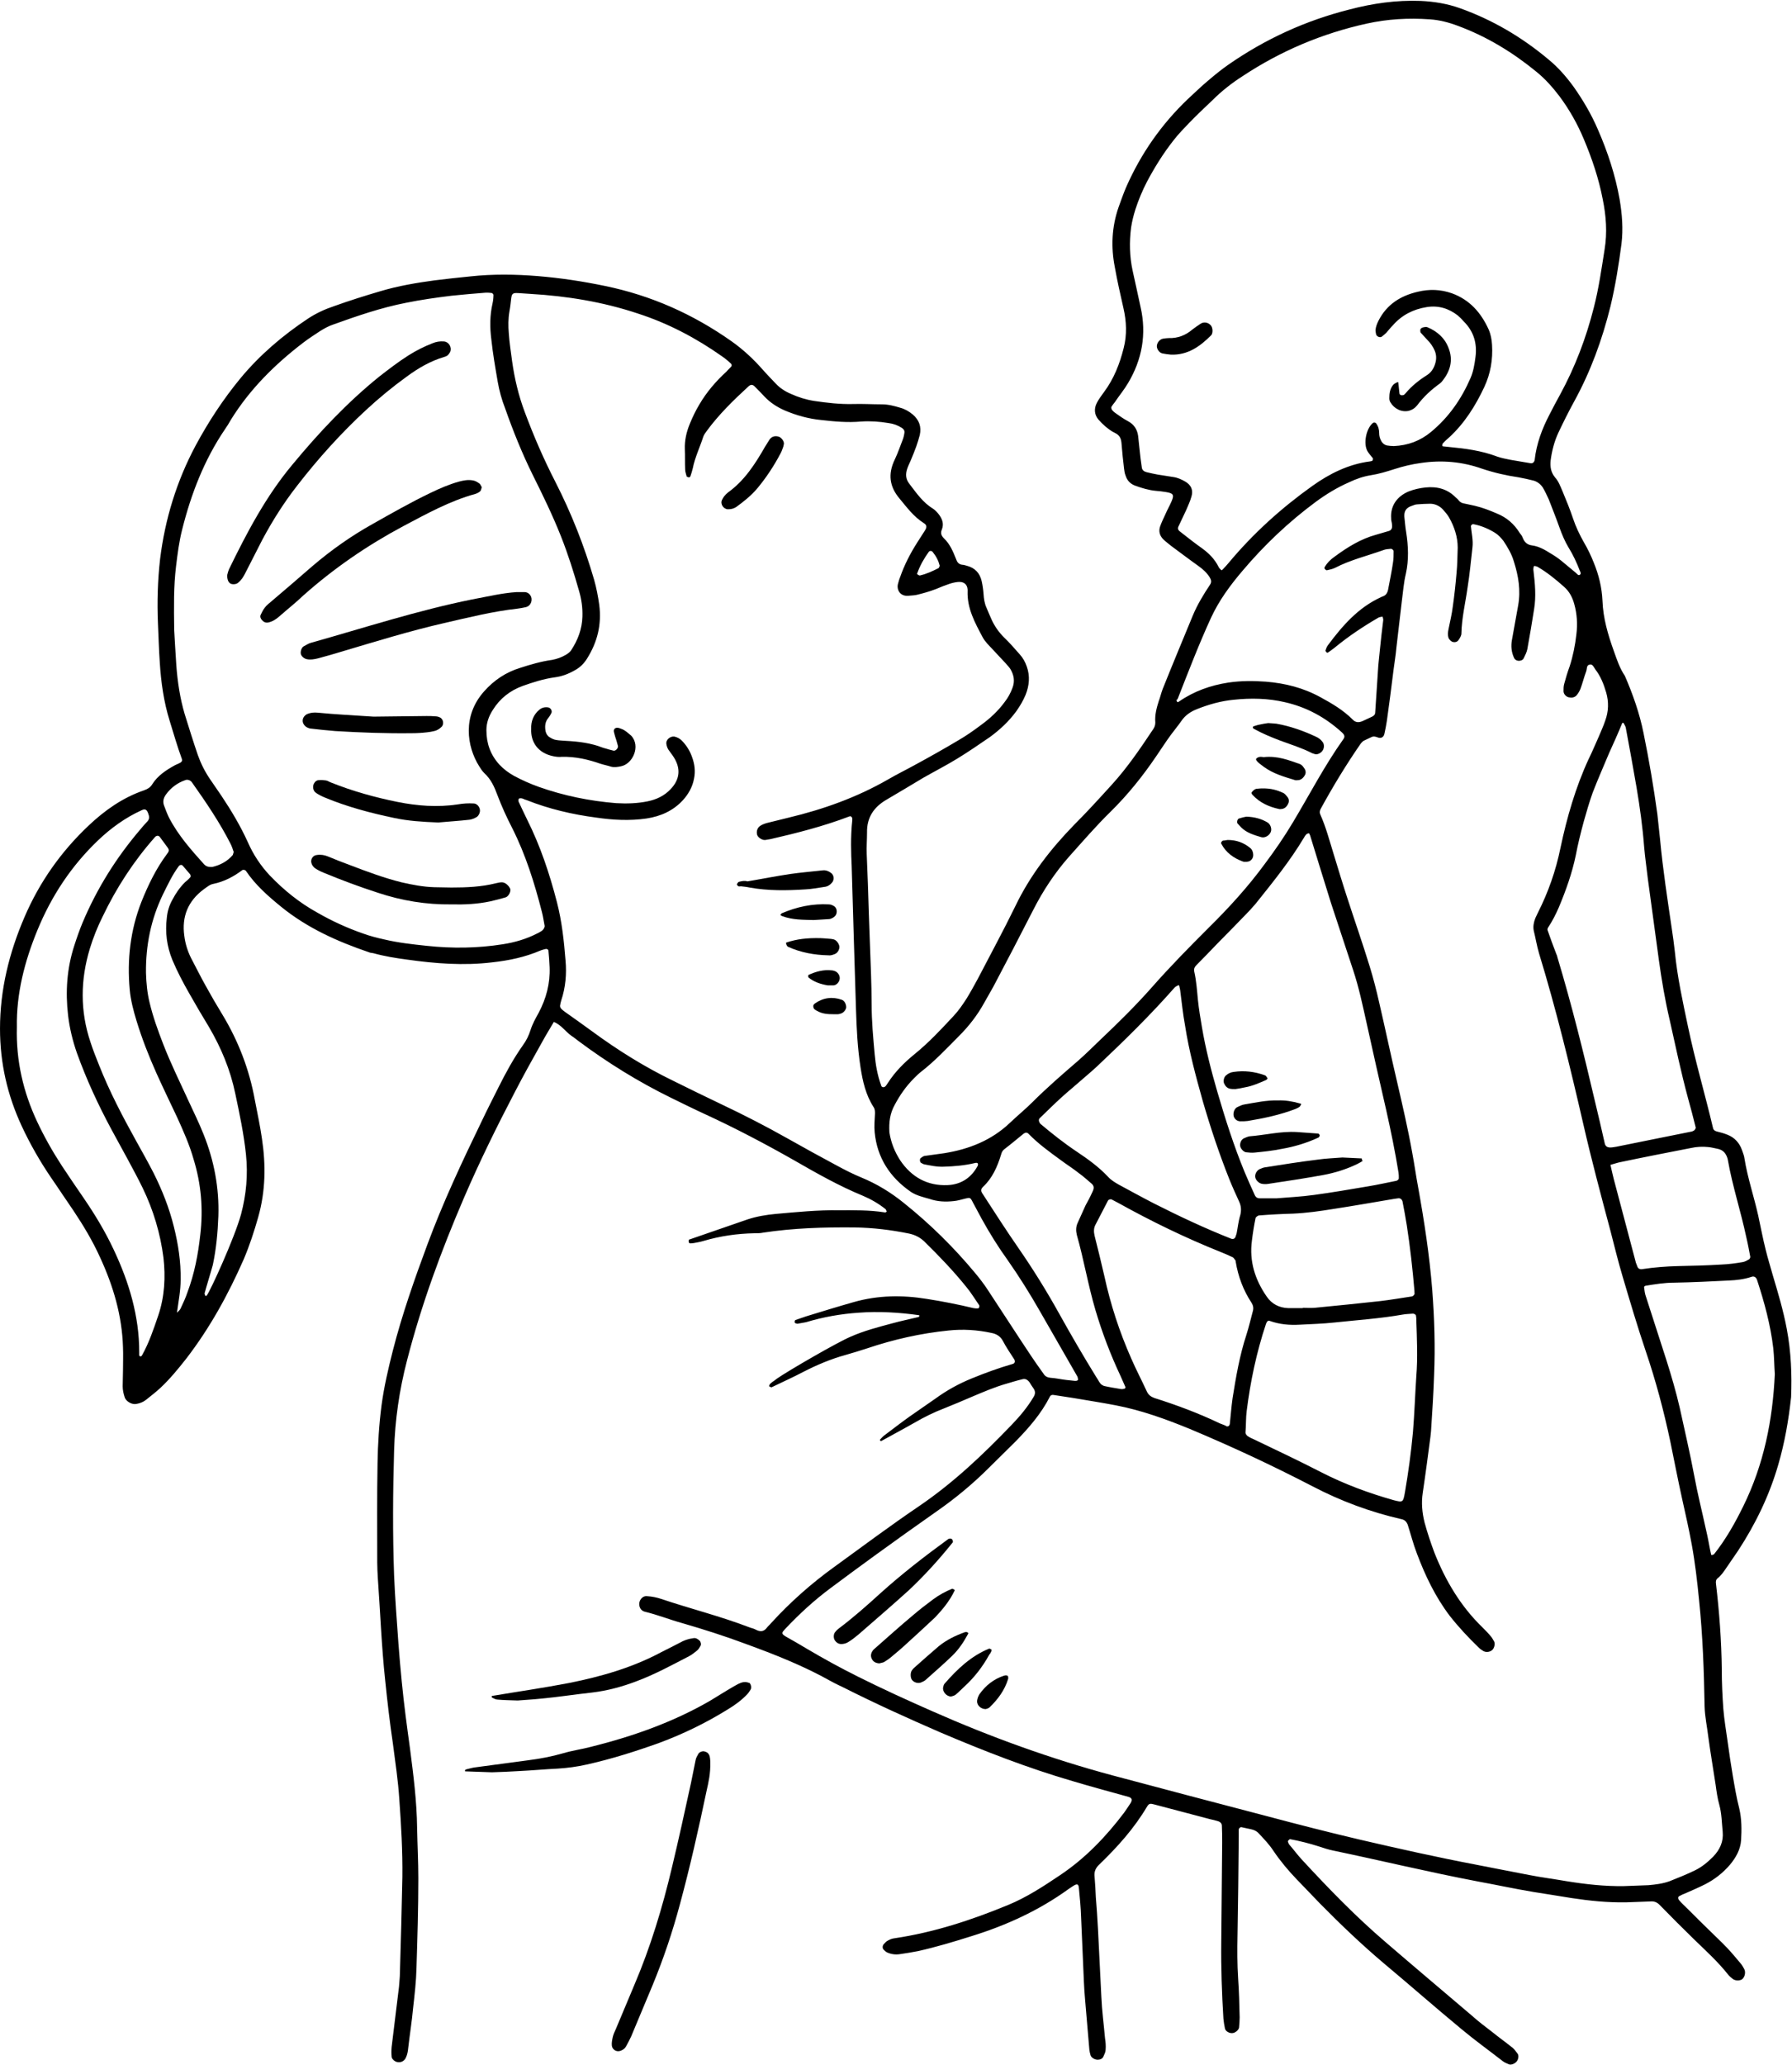 <?xml version="1.0" encoding="UTF-8"?>
<!DOCTYPE svg PUBLIC '-//W3C//DTD SVG 1.0//EN'
          'http://www.w3.org/TR/2001/REC-SVG-20010904/DTD/svg10.dtd'>
<svg height="673.2" preserveAspectRatio="xMidYMid meet" version="1.0" viewBox="0.1 -0.4 584.3 673.2" width="584.3" xmlns="http://www.w3.org/2000/svg" xmlns:xlink="http://www.w3.org/1999/xlink" zoomAndPan="magnify"
><g id="change1_1"
  ><path d="M229.8,570.5c-0.6-0.2-1.7,0.2-2,0.8c-0.4,0.7-0.8,1.4-0.9,2.1c-0.5,2.4-1,4.9-1.5,7.4c-2,9.2-4,18.3-6.2,27.5 c-3.1,13.1-7,26-12.3,38.4c-2,4.8-4,9.5-6,14.3c-0.4,0.9-0.8,1.7-1,2.6c-0.2,0.9-0.4,1.9-0.3,2.8c0.1,1.1,1.3,2.2,2.8,1.7 c0.8-0.3,1.4-0.7,1.8-1.4c0.6-1.1,1.2-2.2,1.7-3.3c2.3-5.5,4.6-11,6.9-16.5c3.6-8.7,6.6-17.6,9-26.6c3.3-12.2,6.1-24.6,8.7-37 c0.6-2.7,1.3-5.5,1.2-9.4c0,0.1,0-0.9-0.2-1.8C231.2,571.1,230.6,570.7,229.8,570.5z"
    /><path d="M242.6,547.9c-1.3,0.2-2.3,0.9-3.4,1.5c-2.6,1.5-5.1,3.1-7.6,4.6c-12.1,7-25.2,11.6-38.8,15c-3,0.8-6.1,1.2-9.1,2.1 c-3.8,1.1-7.6,1.8-11.5,2.3c-5.7,0.8-11.5,1.5-17.2,2.3c-0.9,0.1-1.8,0.4-2.7,0.6c-0.4,0.1-0.6,0.2-0.6,0.6c0,0.1,0.2,0.1,0.3,0.1 c2.8,0.1,5.6,0.2,8.5,0.3c2.9-0.1,5.9-0.2,8.9-0.4c4.2-0.2,8.4-0.6,12.6-0.8c3.1-0.2,6.2-0.6,9.3-1.3c8.1-1.8,16-4.3,23.8-7.1 c7.8-2.9,15.2-6.5,22.3-10.9c2.3-1.4,4.4-2.9,6.3-4.9c0.4-0.4,0.8-1,1.1-1.5c0.4-0.6,0.2-1.7-0.3-2.2 C243.9,548,243.3,547.8,242.6,547.9z"
    /><path d="M162.3,553.6c2,0.2,4.1,0.2,6.6,0.3c2.2-0.2,4.8-0.3,7.5-0.6c5.6-0.5,11.2-1.4,16.8-2c5-0.6,9.8-1.9,14.5-3.7 c5.9-2.2,11.4-5.2,17-8.1c1-0.5,1.8-1.2,2.7-1.9c0.5-0.4,0.8-1,1.1-1.5c0.3-0.4,0.1-1.4-0.3-1.7c-0.6-0.6-1.3-1-2.1-0.8 c-1.6,0.2-3,0.7-4.4,1.5c-1.9,1-3.9,2-5.9,3c-9.5,5.1-19.7,8-30.2,10.1c-8.3,1.6-16.7,2.8-25,4.2c-0.1,0-0.2,0.2-0.2,0.2 c0,0.1,0.1,0.3,0.2,0.4C161.1,553.2,161.7,553.6,162.3,553.6z"
    /><path d="M582.7,432.8c-1.1-5.9-2.8-11.6-4.5-17.3c-0.8-2.9-1.7-5.7-2.4-8.6c-0.9-3.6-1.6-7.3-2.4-11c-1.4-6.3-3.5-12.4-4.5-18.7 c-0.1-0.9-0.5-1.8-0.8-2.7c-0.8-2.3-2.4-4.1-4.7-5c-1.2-0.5-2.4-0.8-3.6-1.1c-0.7-0.2-1.1-0.6-1.2-1.3c-2.6-11-5.8-21.8-8.1-32.8 c-1.7-8.1-3.5-16.2-4.3-24.5c-0.3-2.5-0.6-5-1-7.5c-1.4-9.6-2.9-19.2-3.8-28.9c-0.3-2.8-0.6-5.6-0.9-8.4 c-1.2-8.8-2.7-17.6-4.5-26.4c-1.3-6.5-3.5-12.7-6.1-18.7c-1.7-2.5-2.6-5.3-3.6-8.1c-1.9-5.3-3.5-10.7-3.7-16.4 c-0.2-4.3-1.2-8.4-2.8-12.3c-0.9-2.3-2-4.6-3.3-6.8c-1.4-2.5-2.6-5-3.5-7.7c-1-3-2.2-5.9-3.4-8.8c-0.7-1.6-1.3-3.3-2.4-4.5 c-1.4-1.7-1.7-3.4-1.5-5.6c0.4-3.1,1.2-6.2,2.5-9c1.6-3.4,3.3-6.8,5.1-10.1c5.4-9.8,9.2-20.2,11.9-31.1c1.6-6.7,2.7-13.5,3.6-20.4 c0.6-4.9,0.2-9.7-0.6-14.5c-1.4-7.9-3.9-15.5-7.1-22.8c-2.1-4.9-4.8-9.5-7.9-13.9c-2.4-3.3-5.1-6.4-8.3-9 c-8.6-7.2-18.1-12.8-28.7-16.6c-4.2-1.5-8.5-2.2-12.9-2.4c-7.9-0.3-15.6,0.8-23.2,2.8c-14.3,3.6-27.4,9.6-39.5,18 c-2.3,1.6-4.5,3.4-6.6,5.2c-2.3,1.9-4.4,4-6.6,6c-8.6,8.2-15.3,17.8-20.1,28.7c-0.9,2.1-1.7,4.4-2.5,6.6 c-2.2,6.4-2.5,12.9-1.2,19.5c0.8,4.5,1.8,8.9,2.8,13.3c1,4.3,1.2,8.7,0.1,13c-1.3,5.2-3.2,10.1-6.5,14.5c-0.8,1.1-1.7,2.3-2.3,3.5 c-0.9,1.8-0.8,3.7,0.5,5.3c0.7,0.8,1.5,1.6,2.3,2.3c1,0.8,2,1.6,3.1,2.1c1.7,0.8,2.1,2,2.2,3.7c0.2,2.7,0.5,5.3,0.8,7.9 c0.1,0.8,0.2,1.6,0.5,2.3c0.5,1.6,1.5,2.7,3.1,3.3c2.2,0.8,4.5,1.5,6.8,1.7c1.1,0.1,2.2,0.2,3.3,0.4c2.4,0.4,2.7,0.9,1.8,3 c-0.6,1.4-1.4,2.8-2,4.2c-0.6,1.3-1.2,2.5-1.7,3.9c-0.6,1.6-0.2,3.1,1,4.3c0.8,0.8,1.7,1.4,2.5,2.1c3,2.2,6,4.5,9.1,6.7 c1.4,1,2.7,2.2,3.6,3.7c0.4,0.7,0.6,1.4,0.1,2.2c-2.2,3.3-4.2,6.6-5.7,10.2c-3.3,8-6.6,15.9-9.8,23.9c-0.5,1.3-0.8,2.7-1.3,4 c-0.7,2.2-1.3,4.5-1.1,6.9c0,0.8-0.2,1.5-0.7,2.2c-4.2,6.3-8.4,12.5-13.5,18.1c-4,4.4-8,8.8-12.2,13c-7.7,7.9-14.4,16.5-19.2,26.5 c-3.9,8-8.2,15.9-12.3,23.8c-1.2,2.2-2.4,4.4-3.7,6.5c-1.3,2-2.6,3.9-4.2,5.6c-4.1,4.4-8.1,8.7-12.8,12.5c-3.3,2.7-6.3,5.7-8.6,9.3 c-0.3,0.4-0.5,0.8-0.8,1.1c-0.2,0.2-0.5,0.3-0.8,0.3c-0.3-0.1-0.6-0.3-0.6-0.6c-1.2-3.3-1.8-6.7-2.1-10.1c-0.5-5.5-1-10.9-1-16.4 c0-3.3-0.1-6.6-0.2-9.9c-0.2-6.4-0.5-12.8-0.7-19.3c-0.2-6.6-0.4-13.2-0.7-19.7c-0.1-2.3,0.1-4.7,0.1-7c-0.1-4.9,2.2-8.3,6.3-10.7 c4.1-2.4,8.1-4.8,12.1-7.2c3.7-2.1,7.4-4,11-6.2c3.6-2.2,7.1-4.6,10.6-7c3.3-2.4,6.3-5.2,8.7-8.5c1.2-1.7,2.2-3.4,3-5.3 c1.2-3,1.5-6.1,0.4-9.2c-0.5-1.5-1.3-2.9-2.3-4c-1.7-1.9-3.3-3.8-5.1-5.5c-1.8-1.8-3.2-3.8-4.2-6.1c-0.5-1.1-1-2.3-1.5-3.5 c-0.7-1.5-0.9-3-1-4.5c-0.1-1.4-0.3-2.8-0.6-4.2c-0.6-2.7-2.2-4.4-4.9-5.1c-0.5-0.1-0.9-0.3-1.4-0.3c-1.1-0.1-1.7-0.8-2-1.7 c-1-2.5-2-5-4-6.9c-0.9-0.9-1.2-1.7-0.7-2.9c0.8-2,0-3.7-1.2-5.2c-0.5-0.6-1.1-1.2-1.7-1.6c-3.3-2-5.4-5.1-7.7-8.1 c-1.2-1.5-1.3-3.1-0.7-4.9c0.3-0.9,0.7-1.7,1.1-2.6c0.7-1.6,1.3-3.2,1.9-4.8c0.4-1.2,0.8-2.4,1.1-3.6c0.6-2.7-0.2-4.9-2.3-6.7 c-1.2-1-2.6-1.8-4.1-2.2c-2-0.6-3.9-1.1-6-1.1c-3.1,0-6.3-0.2-9.4-0.1c-4.3,0.1-8.5-0.4-12.6-1c-2.6-0.4-5.2-1.2-7.6-2.3 c-1.9-0.8-3.6-1.9-5-3.4c-1.4-1.5-2.8-2.9-4.2-4.5c-3-3.4-6.3-6.5-10.1-9.2c-12.6-8.9-26.3-15-41.4-18.1 c-7.2-1.5-14.5-2.6-21.8-3.2c-7.4-0.6-14.7-0.7-22.1,0.1c-3.9,0.4-7.8,0.8-11.7,1.3c-5.9,0.8-11.8,1.8-17.5,3.5 c-5.1,1.5-10.2,3.1-15.2,4.9c-3,1-5.8,2.3-8.4,4c-8.3,5.5-15.8,11.9-22.1,19.5c-5.6,6.8-10.4,14.1-14.6,21.9 c-6.2,11.6-10,24-11.6,37c-0.8,7-1,14.1-0.7,21.1c0.2,4.2,0.3,8.5,0.6,12.7c0.4,6.4,1.3,12.8,3.2,18.9c1.3,4.2,2.5,8.4,4,12.5 c0.2,0.5,0,0.9-0.5,1.2c-0.5,0.3-1.1,0.5-1.7,0.8c-2.9,1.6-5.7,3.4-7.5,6.3c-0.6,1-1.5,1.5-2.6,1.9c-7,2.4-12.8,6.5-18.1,11.5 c-9,8.5-16,18.4-20.9,29.8c-5,11.6-8,23.7-8,36.4c0,11.2,2.4,21.7,7.1,31.8c2.7,5.8,5.9,11.4,9.5,16.7c2.5,3.6,4.9,7.3,7.4,10.9 c3.2,4.8,6.2,9.8,8.6,15.1c4.3,9.3,7.2,19,7.5,29.4c0.1,2.5,0,5,0,7.5c0,1.7-0.1,3.4-0.1,5.2c0,1.3,0.3,2.5,0.7,3.7 c0.5,1.3,2.5,2.4,3.9,2c1.1-0.2,2.1-0.6,3-1.3c1.6-1.3,3.2-2.5,4.7-3.9c3.1-2.9,5.8-6.2,8.4-9.5c7.7-10,13.7-20.9,18.8-32.5 c1.9-4.5,3.4-9.1,4.7-13.7c2.4-8.5,2.5-17,1.2-25.6c-0.6-4.2-1.5-8.3-2.3-12.5c-1.8-10-5.4-19.3-10.6-27.9 c-1.9-3.1-3.7-6.2-5.4-9.3c-1.7-3-3.2-6.1-4.8-9.1c-1.1-2.2-1.9-4.7-2.2-7.2c-0.9-6.3,1.2-11.4,6.3-15.2c1-0.7,2-1.6,3.2-1.8 c3.4-0.7,6.5-2.3,9.3-4.4c0.3-0.3,1-0.2,1.3,0.2c3.1,4.6,7.2,8.2,11.5,11.7c8.5,6.9,18.3,11.3,28.6,14.8c0.4,0.2,0.9,0.2,1.4,0.3 c3.6,1,7.3,1.6,11.1,2.1c9.2,1.3,18.4,2,27.6,0.9c5.5-0.6,10.8-1.7,15.9-3.9c0.6-0.2,1.2-0.4,1.8-0.5c0.2,0,0.7,0.3,0.7,0.4 c0.2,1.9,0.3,3.7,0.4,5.6c0.2,5.3-1.1,10.2-3.6,14.9c-1,1.8-2,3.6-2.6,5.5c-0.6,1.9-1.4,3.5-2.5,5c-3.1,4.4-5.6,9-8,13.8 c-1.8,3.6-3.7,7.3-5.4,10.9c-6.4,13.2-12.7,26.6-17.8,40.4c-4.2,11.3-8.2,22.7-11.2,34.4c-1.5,5.9-2.9,11.9-3.7,17.9 c-0.8,6.2-1.2,12.5-1.3,18.8c-0.2,10.8-0.1,21.6-0.1,32.4c0,1.7,0.1,3.4,0.2,5.2c0.8,11.1,1.2,22.2,2.4,33.3 c0.7,6.9,1.5,13.7,2.5,20.5c0.8,6.1,1.7,12.1,2.1,18.2c0.6,8.4,1.1,16.9,1,25.4c-0.2,10.3-0.5,20.7-0.8,31c0,1.6-0.2,3.1-0.3,4.7 c-0.8,6.5-1.6,13.1-2.4,19.6c-0.1,1.1-0.1,2.2,0,3.3c0,0.4,0.4,0.8,0.7,1.1c1.3,1.1,3.2,0.7,3.9-0.8c0.5-1,0.7-2.1,0.8-3.2 c0.5-4.4,1.2-8.7,1.6-13.1c0.5-4.4,1-8.7,1.1-13.1c0.3-9.7,0.6-19.4,0.6-29.1c0-5.5-0.3-11-0.4-16.5c-0.1-8.6-1.2-17.2-2.3-25.7 c-1-7.3-2-14.6-2.7-21.9c-0.4-4.2-0.8-8.4-1.1-12.6c-0.5-7.3-1.1-14.7-1.4-22c-0.5-13.6-0.4-27.3,0-40.9c0.3-9.9,1.7-19.6,4.2-29.2 c4.7-18.3,11.2-35.9,18.6-53.1c5-11.6,10.6-23,16.5-34.3c2.9-5.6,5.9-11,9-16.5c1.2-2.2,2.5-4.3,3.8-6.5c2.4,1,3.8,3.2,5.8,4.6 c0.8,0.5,1.5,1.1,2.3,1.7c9.4,7,19.4,13.2,30,18.4c3.7,1.8,7.3,3.6,11,5.3c10,4.6,19.7,9.7,29.2,15.1c7.3,4.2,14.7,8.4,22.5,11.6 c2.6,1.1,5,2.5,7.3,4.3c0.2,0.2,0.3,0.5,0.4,0.8c0,0.1-0.4,0.4-0.6,0.3c-5-0.8-10-0.7-15-0.7c-6.9-0.1-13.8,0.6-20.6,1.2 c-3.1,0.3-6.2,0.8-9.2,1.8c-6.4,2.2-12.7,4.4-19.1,6.6c-0.3,1.7,0.8,1.1,1.6,1.1c1.1-0.2,2.2-0.4,3.2-0.7c5.4-1.6,11-2.4,16.6-2.5 c0.9,0,1.9,0,2.8-0.2c9.9-1.5,19.9-1.8,29.9-1.7c6,0.1,11.8,0.8,17.7,2c1.9,0.4,3.5,1.2,4.9,2.5c4.8,4.7,9.5,9.6,13.7,14.8 c1.6,1.9,2.9,4.1,4.3,6.1c0.1,0.2,0,0.5-0.1,0.8c0,0.1-0.3,0.2-0.4,0.2c-0.5,0-0.9,0-1.4-0.1c-5-1.2-10.1-2.2-15.2-3 c-8-1.3-15.9-1.2-23.7,1c-5.3,1.5-10.5,3.1-15.7,4.7c-1.2,0.4-2.4,0.8-3.5,1.2c-0.5,0.8-0.1,1.1,0.7,1.2c0.9-0.2,1.9-0.3,2.8-0.5 c5.6-1.7,11.3-2.7,17.1-3.1c6.6-0.5,13.2-0.1,19.7,0.8c0.1,0,0.2,0.2,0.2,0.2c-0.1,0.1-0.1,0.3-0.3,0.4c-2.9,0.7-5.8,1.3-8.7,2.1 c-4.5,1.2-9.1,2.4-13.4,4.3c-4.3,1.8-20.2,11-24.1,13.7c-0.5,0.4-1,0.8-1.5,1.1c-0.2,0.2-0.5,0.4-0.7,0.6c-0.1,0.1-0.2,0.2-0.2,0.4 c-0.1,0.1-0.1,0.4-0.1,0.4c0.3,0.1,0.6,0.4,0.8,0.3c3.5-1.7,7.1-3.3,10.5-5.1c4.3-2.2,8.8-4.1,13.5-5.4c2.4-0.7,4.8-1.4,7.2-2.2 c8.6-2.9,17.5-4.9,26.5-5.8c4.7-0.5,9.4-0.2,14,0.8c1.6,0.3,2.9,1.1,3.7,2.6c1.1,2.1,2.4,4,3.7,6c0.4,0.7,0.2,1.3-0.5,1.5 c-4.5,1.3-8.9,2.9-13.3,4.7c-4.2,1.7-8.2,3.9-11.9,6.6c-2.8,2-5.7,3.9-8.5,5.9c-2.8,2-5.5,4.1-8.3,6.2c-0.5,0.4-0.9,0.9-1.3,1.3 c0,0,0,0.2,0.1,0.3c0.1,0.1,0.3,0.2,0.4,0.1c3.6-2,7.2-3.9,10.7-5.9c3.1-1.8,6.3-3.4,9.7-4.7c3-1.2,6.1-2.5,9.1-3.8 c3.8-1.6,7.5-3.2,11.4-4.3c1.7-0.5,3.3-1,5-1.4c1-0.3,1.7,0.1,2.4,1c0.4,0.7,0.8,1.3,1.3,2c0.6,0.9,0.6,1.7,0.1,2.6 c-2,3.4-4.5,6.4-7.2,9.2c-9.3,9.7-19.1,19-30.3,26.6c-9.3,6.3-18.4,13.1-27.5,19.7c-7.5,5.4-14.4,11.5-20.7,18.4 c-0.4,0.5-0.9,0.9-1.3,1.4c-1,1.4-2.2,1.5-3.7,0.7c-0.7-0.4-1.5-0.5-2.2-0.8c-9.4-3.6-19.1-6-28.6-9.2c-1.5-0.5-3-0.8-4.6-0.9 c-1.6-0.2-2.9,1.5-2.5,3.2c0.2,1,0.9,1.7,1.9,1.9c4.1,1,8.1,2.6,12.1,3.7c6.9,2,13.8,4.2,20.5,6.7c9.6,3.5,19,7.2,27.9,12.2 c1.4,0.8,2.8,1.4,4.2,2.1c10.3,5.2,20.9,10,31.5,14.6c14.1,6,28.4,11.6,43.2,15.9c6,1.8,12,3.4,18.1,5.1c1,0.3,1.5,0.8,0.7,2.1 c-0.7,1.1-1.4,2.1-2.1,3.1c-5.9,7.8-12.6,14.8-20.8,20.3c-5.5,3.7-11,7.3-17.1,9.8c-11.9,4.9-24.1,8.9-36.9,10.8 c-1,0.1-1.8,0.5-2.6,1c-0.4,0.3-0.7,0.7-1,1c-0.4,0.5-0.4,1.3,0,1.7c0.3,0.3,0.7,0.7,1.1,0.9c1.3,0.6,2.7,0.8,4.1,0.6 c2-0.3,4-0.6,6-1c5.8-1.3,11.5-3,17.2-4.8c11.4-3.5,22.2-8.4,32-15.5c0.4-0.3,0.8-0.5,1.2-0.8c1.5-1,2-0.9,2.1,0.7 c0.3,3.1,0.6,6.2,0.7,9.4c0.3,6.9,0.6,13.8,0.9,20.7c0.1,2,0.2,4.1,0.4,6.1c0.5,5.5,0.9,10.9,1.4,16.4c0.1,0.6,0.2,1.2,0.4,1.8 c0.3,0.8,1.4,1.4,2.3,1.4c0.8,0,1.6-0.3,1.9-1.1c0.3-0.7,0.7-1.4,0.7-2.2c0.1-1.2,0-2.5-0.2-3.7c-0.4-4.5-1-9-1.2-13.6 c-0.4-7.4-0.7-14.7-1.1-22.1c-0.2-3.4-0.4-6.9-0.7-10.3c-0.1-2.2-0.2-4.4-0.4-6.6c-0.2-1.7,0.3-2.9,1.6-4.1 c5.9-5.7,11.3-11.7,15.5-18.8c0.6-1,1-1.1,2.4-0.7c6.1,1.6,12.1,3.2,18.2,4.8c0.9,0.2,1.8,0.4,2.7,0.7c0.6,0.2,1.1,0.7,1.1,1.4 c0.1,1.9,0.1,3.8,0.1,5.6c-0.1,10.8-0.2,21.6-0.3,32.4c-0.1,8.3,0.2,16.6,0.7,24.9c0.1,1.1,0.3,2.2,0.5,3.2c0.2,1,1.6,1.7,2.6,1.5 c0.8-0.1,1.9-1,2-1.8c0.1-1.1,0.2-2.2,0.2-3.3c-0.1-4.2-0.2-8.5-0.5-12.7c-0.3-4.7-0.3-9.4-0.2-14.1c0.2-10.7,0.3-21.3,0.4-32 c0-0.8,0-1.6,0-2.4c0-0.4,0.5-0.9,0.9-0.8c1.2,0.3,2.5,0.5,3.6,0.8c0.7,0.2,1.5,0.6,2,1.2c1.7,1.8,3.5,3.7,4.8,5.7 c2.3,3.4,4.9,6.5,7.7,9.4c2.5,2.6,5,5.2,7.5,7.8c6.6,6.7,13.4,13.2,20.6,19.3c8.5,7.1,16.9,14.5,25.5,21.6 c4.3,3.6,8.9,6.9,13.4,10.4c0.6,0.5,1.4,0.8,2.1,1.1c0.7,0.3,1.9-0.2,2.5-0.9c0.6-0.7,0.8-2,0.3-2.6c-0.5-0.6-0.9-1.3-1.5-1.8 c-2.2-1.8-4.5-3.4-6.7-5.2c-2.2-1.7-4.5-3.4-6.6-5.3c-9.4-8-18.9-16-28.3-24.1c-9.7-8.3-18.5-17.4-27.1-26.7 c-1.5-1.6-2.8-3.4-4.2-5c-0.2-0.2-0.3-0.5-0.4-0.8c-0.1-0.1-0.1-0.4,0-0.5c0.2-0.2,0.5-0.5,0.6-0.5c3.2,0.6,6.4,1.4,9.5,2.4 c1.5,0.5,3,1,4.5,1.3c15.8,3.3,31.5,7.1,47.3,10.1c6,1.1,12,2.4,18,3.4c4.2,0.7,8.4,1.3,12.5,2c5.9,0.9,11.8,1.5,17.8,1.4 c2.7-0.1,5.3-0.2,8-0.3c1.2-0.1,2.1,0.3,2.9,1.1c3.7,3.8,7.5,7.6,11.3,11.3c3.8,3.7,7.8,7.3,11.1,11.5c0.4,0.5,0.9,0.9,1.4,1.3 c0.8,0.7,2.3,0.7,3.1,0.2c0.9-0.7,1.3-2.3,0.7-3.4c-0.3-0.5-0.6-1.1-1-1.6c-1.5-1.8-3-3.6-4.6-5.3c-2.2-2.3-4.5-4.4-6.7-6.6 c-2.6-2.5-5.1-5.1-7.7-7.6c-0.4-0.4-0.9-0.9-1.3-1.4c-0.3-0.4-0.3-1,0.1-1.2c0.6-0.3,1.1-0.6,1.7-0.8c2.3-1,4.6-2,6.8-3.1 c3.1-1.6,5.8-3.7,8.1-6.4c1.9-2.3,3.4-4.9,3.6-8c0.2-3.4,0.2-6.9-0.6-10.3c-0.9-3.5-1.5-7.1-2.1-10.6c-0.6-3.7-1.2-7.4-1.7-11.2 c-0.5-3.6-1.1-7.1-1.4-10.7c-0.3-4.2-0.5-8.5-0.5-12.7c-0.1-9.4-0.8-18.8-1.9-28.1c-0.1-0.6,0-1.3,0.5-1.7c1.3-1,2.1-2.3,3-3.6 c1.2-1.8,2.5-3.6,3.7-5.4c5.7-8.7,10.2-18,13.1-28c2.1-7.2,3.4-14.6,4.2-22.1C584.4,447.7,584.1,440.2,582.7,432.8z M557.1,373.5 c1.1,0.1,2.1,0.4,3.2,0.6c1.7,0.4,2.6,1.5,3.1,3.2c0,0.2,0.1,0.3,0.1,0.5c1.5,8.5,4.2,16.6,6,25.1c0.5,2.1,0.9,4.3,1.3,6.4 c0,0.2-0.2,0.7-0.4,0.8c-0.7,0.4-1.4,0.8-2.1,0.9c-2.3,0.4-4.6,0.7-7,0.8c-4.7,0.3-9.4,0.4-14.1,0.5c-3.9,0.1-7.8,0.4-11.7,1 c-0.7,0.1-1.3-0.2-1.5-0.8c-0.2-0.4-0.3-0.9-0.5-1.3c-2.4-9.1-4.8-18.1-7.2-27.2c-0.4-1.5-0.7-3-1.1-4.7c1.2-0.3,2.2-0.7,3.3-0.9 c7.6-1.6,15.3-3.1,23-4.6C553.3,373.4,555.2,373.3,557.1,373.5z M529,235.4c0-0.1,0.2-0.2,0.3-0.2c0.1,0,0.3,0.2,0.3,0.3 c0.2,0.4,0.5,0.8,0.6,1.3c1.2,6.5,2.4,12.9,3.5,19.4c1.1,6.5,2,13,2.5,19.6c0.3,3.4,0.8,6.8,1.2,10.3c1.2,8.8,2.4,17.7,3.6,26.5 c0.9,6.5,2,13,3.5,19.4c1.9,8.5,3.7,17.1,6,25.6c0.9,3.2,1.7,6.3,2.5,9.5c0.1,0.3-0.4,1-0.7,1.1c-0.1,0-0.3,0.1-0.4,0.2 c-8.3,1.7-16.6,3.3-24.8,5c-0.6,0.1-1.2,0.2-1.3,0.2c-1.6,0.2-2.3-0.3-2.5-1.5c-1-4.4-2-8.8-3.1-13.3c-3.7-15.8-7.6-31.6-12.3-47.2 c-0.1-0.3-0.1-0.6-0.3-0.9c-1-2.6-2-5.3-2.9-7.9c-0.1-0.2,0-0.6,0.2-0.9c1.4-2.1,2.5-4.3,3.5-6.6c2.3-5.5,4.3-11.1,5.5-16.9 c0.7-3.7,1.6-7.3,2.6-11c0.9-3.2,1.8-6.3,2.9-9.4c1.7-4.4,3.6-8.7,5.4-13C526.3,241.7,527.7,238.6,529,235.4z M392,178.3 c-2.4-1.7-4.8-3.6-7.1-5.4c-0.8-0.6-0.9-1.1-0.4-2c0.8-1.7,1.6-3.4,2.4-5.1c0.6-1.4,1.3-2.9,1.7-4.4c0.6-2-0.1-3.7-2-4.8 c-1.2-0.7-2.5-1.3-3.9-1.5c-1.7-0.3-3.4-0.5-5.1-0.8c-1.2-0.2-2.4-0.5-3.7-0.8c-0.8-0.2-1.4-0.7-1.5-1.5c-0.3-1.9-0.5-3.7-0.7-5.6 c-0.2-1.6-0.3-3.1-0.5-4.7c-0.3-2.2-1.4-3.8-3.3-4.8c-1.5-0.8-2.9-1.8-4.3-2.8c-0.4-0.3-0.7-0.6-1-1c-0.1-0.2-0.2-0.6-0.1-0.9 c0.3-0.5,0.7-1,1.1-1.5c1.4-2.1,3-4,4.3-6.2c4.6-7.7,6.1-16,4.1-24.8c-0.9-4-1.7-8-2.6-11.9c-1-4.6-1.1-9.3-0.5-14 c0.3-2,0.8-4,1.4-5.9c1-3.1,2.3-6.2,3.8-9.1c2.5-4.7,5.3-9.2,8.6-13.4c1.6-2.1,3.5-4,5.3-5.9c2.4-2.5,4.9-4.8,7.4-7.2 c3-3,6.3-5.6,9.9-7.9c12.4-8.2,25.9-13.9,40.4-17.1c6.8-1.5,13.6-1.9,20.6-1.4c3.1,0.2,6.2,1,9.1,2.1c9.5,3.5,18,8.7,25.8,15.1 c2.8,2.3,5.2,5,7.4,7.9c3.2,4.3,5.8,8.9,7.9,13.9c2.7,6.4,4.9,12.9,6.2,19.7c1.1,5.4,1.5,10.8,0.6,16.3c-1,6.3-1.9,12.7-3.5,18.9 c-2.5,9.9-6.1,19.4-11,28.4c-1.2,2.2-2.4,4.4-3.5,6.6c-2.4,4.6-4.2,9.4-4.8,14.7c-0.1,0.7-0.6,1.2-1.3,1.1 c-2.2-0.4-4.3-0.7-6.5-1.1c-1.5-0.3-3.1-0.6-4.5-1.1c-5-1.9-10.3-2.6-15.6-3.1c-0.6-0.1-1.2-0.1-1.9-0.2c-0.1,0-0.4-0.1-0.3-0.2 c0-0.3,0-0.7,0.2-0.8c0.6-0.7,1.3-1.3,2-1.9c5-4.6,8.6-10.3,11.5-16.5c2-4.3,2.8-8.9,2.5-13.7c-0.1-1.7-0.4-3.4-1.1-5 c-2.5-5.5-6.2-9.7-12-11.8c-3.7-1.3-7.4-1.4-11.1-0.5c-5.6,1.3-10.1,4.1-12.8,9.4c-0.5,1-0.9,2-1,3.1c0,0.4,0.1,0.9,0.2,1.4 c0.2,0.7,1.3,1.2,1.9,0.7c0.5-0.4,1-0.8,1.4-1.2c0.7-0.8,1.4-1.7,2.2-2.5c2.9-3.3,6.6-5.2,11-5.9c3.8-0.6,7.1,0.4,10.1,2.7 c0.7,0.6,1.4,1.3,2,2c3.2,3.2,4.4,7.1,3.8,11.6c-0.3,2.4-0.7,4.7-1.6,6.8c-3,6.9-7.1,12.8-12.9,17.6c-3.5,2.9-7.5,4.4-12.1,4.6 c-0.8,0-1.6-0.1-2.3-0.2c-0.8-0.2-1.4-0.7-1.8-1.4c-0.5-0.9-0.7-1.7-0.7-2.7c0-1.1-0.3-2.2-1-3.1c-0.2-0.3-0.8-0.4-1.2,0 c-2.1,1.9-3,6.7-1.6,9.1c0.5,0.8,1.1,1.5,1.7,2.2c0.2,0.3,0,1-0.4,1c-0.2,0-0.3,0.1-0.5,0.1c-7,0.9-13.2,4-18.8,8 c-10.1,7.2-19.3,15.5-27.3,25.1c-0.6,0.7-1.2,1.4-1.9,2.1c-0.1,0.1-0.2,0.2-0.4,0.3c-0.3-0.3-0.7-0.6-0.9-1 C396.1,181.7,394.2,179.9,392,178.3z M384.1,227.4c3.5-8.9,6.9-17.8,10.9-26.5c2.6-5.6,6.2-10.5,10.2-15.2 c7.1-8.4,15-15.9,23.9-22.5c3.4-2.5,7-4.7,10.9-6.4c2.3-1.1,4.6-1.9,7.1-2.3c2.6-0.4,5.2-1.2,7.7-2c2.8-0.9,5.7-1.6,8.7-2 c6.8-1,13.4-0.4,19.9,1.9c3.9,1.3,7.8,2.2,11.9,2.8c1.7,0.3,3.4,0.7,5,1.1c1.2,0.4,2.2,1.2,2.9,2.3c0.7,1.2,1.3,2.5,1.9,3.8 c1.2,3.1,2.4,6.1,3.5,9.2c0.8,2.2,1.7,4.4,2.9,6.4c1.5,2.4,2.7,5,3.7,7.6c0.2,0.4,0.5,1,0.1,1.3c-0.6,0.5-1-0.3-1.4-0.6 c-1.6-1.3-3.1-2.6-4.7-3.9c-1.1-0.9-2.3-1.7-3.5-2.4c-1.9-1.2-3.8-2.3-6-2.6c-1.6-0.2-2.5-1-3.1-2.5c-0.2-0.6-0.6-1.1-1-1.6 c-1.8-2.9-4.2-5-7.4-6.3c-2.3-1-4.6-1.9-7.1-2.5c-1.2-0.3-2.4-0.5-3.7-0.8c-0.6-0.1-1.2-0.4-1.6-0.9c-0.3-0.4-0.6-0.7-1-1 c-2.7-2.8-6.1-3.7-9.9-3.3c-1.9,0.2-3.7,0.6-5.5,1.3c-3.8,1.6-6,4.7-5.7,8.8c0,0.3,0,0.6,0.1,0.9c0.1,0.5,0.2,0.9,0.2,1.4 c0.1,0.9-0.3,1.6-1.1,1.8c-1.4,0.4-2.7,0.8-4.1,1.2c-5.1,1.4-9.4,4.1-13.6,7.2c-1.3,0.9-2.4,2-3.2,3.4c-0.1,0.1,0,0.4,0,0.5 c0.2,0.2,0.5,0.5,0.7,0.5c0.9-0.2,1.9-0.4,2.7-0.8c5-2.6,10.5-3.9,15.8-5.8c0.7-0.3,1.5-0.3,2.3-0.4c0.4-0.1,1,0.4,1,0.8 c0,1.2,0,2.5-0.2,3.7c-0.4,2.8-1,5.6-1.5,8.3c-0.2,1.3-0.6,2.4-2.1,2.8c-0.1,0-0.3,0.2-0.4,0.2c-7.4,3.4-12.5,9.3-17.2,15.6 c-0.4,0.5-0.6,1.1-0.8,1.7c-0.1,0.2,0.2,0.5,0.4,0.7c0.1,0.1,0.3,0.1,0.4,0c0.8-0.5,1.5-1.1,2.2-1.6c4.5-3.7,9.3-6.9,14.3-9.8 c0.4-0.2,0.9-0.2,1.3-0.3c0.1,0.4,0.3,0.9,0.2,1.3c-0.4,3.3-0.8,6.5-1.1,9.8c-0.2,2.2-0.5,4.4-0.6,6.5c-0.3,4.5-0.6,9.1-0.9,13.6 c0,0.7-0.4,1.1-1,1.4c-1,0.5-2,0.9-3,1.4c-1.3,0.6-2.4,0.6-3.4-0.5c-3-3-6.7-5.2-10.4-7.2c-5.6-3.1-11.6-4.6-17.9-5.1 c-4.1-0.3-8.1-0.3-12.2,0.3c-5.8,0.9-11.2,2.8-16.1,6.2c-0.4,0.3-0.6,0.2-0.7-0.2c0-0.1-0.1-0.3-0.1-0.4 C384,227.7,384,227.5,384.1,227.4z M291.8,359.8c1.7-3.2,3.7-6.1,6.3-8.7c0.8-0.8,1.6-1.6,2.4-2.2c4.5-3.5,8.3-7.6,12.3-11.6 c3.2-3.2,6-6.8,8.2-10.8c1-1.8,2-3.5,3-5.3c4.4-8.3,8.7-16.6,13-25c3.2-6.3,7.1-12.2,11.8-17.5c4.4-4.9,8.7-9.9,13.4-14.5 c5.6-5.5,10.5-11.6,14.9-18.1c1.6-2.3,3.1-4.7,4.8-7c1.1-1.5,2.3-2.9,3.4-4.5c1.3-1.9,3.1-3.1,5.2-3.9c3.8-1.5,7.7-2.6,11.8-3 c5.6-0.6,11.3-0.5,16.8,0.8c7,1.6,13.1,4.9,18.5,9.8c1,0.9,1.1,1.5,0.4,2.4c-6.1,8.6-10.9,17.9-16.3,26.9 c-2.8,4.7-5.9,9.2-9.2,13.6c-5.5,7.5-11.7,14.3-18.3,20.8c-6.3,6.3-12.6,12.7-18.5,19.4c-5.3,6-11,11.6-16.8,17.1 c-2.4,2.3-4.7,4.6-7.2,6.8c-5.1,4.4-10.2,8.8-15,13.6c-2.3,2.3-4.9,4.4-7.3,6.7c-6,5.7-13.3,8.6-21.4,9.9c-2.2,0.3-4.3,0.6-6.5,0.9 c-0.4,0.1-0.8,0.4-1.2,0.7c-0.4,0.3-0.3,1.4,0.2,1.6c0.3,0.1,0.5,0.3,0.8,0.4c2.1,0.4,4.3,0.9,6.5,0.8c3.4-0.1,6.9-0.4,10.2-1.2 c0.3-0.1,0.7-0.1,0.9,0.1c0.1,0.1,0.1,0.6,0,0.8c-2.1,3.9-5.4,6.1-9.8,6.3c-6.6,0.3-11.8-2.6-15.5-8.1c-1.8-2.8-3-5.8-3.5-9.1 C289.9,365.4,290.3,362.5,291.8,359.8z M400.1,464.5c-0.3-0.1-0.4-0.2-0.5-0.2c0,0,0,0,0,0c-0.1,0-0.2-0.1,0,0c0,0,0.1,0,0.1,0 c-1.1-0.4-1.4-0.6-1.8-0.7c-6.9-3.3-14.1-6-21.4-8.3c-1.1-0.4-1.9-1-2.4-2c-1.7-3.7-3.6-7.3-5.2-11c-3.8-8.6-6.7-17.5-8.7-26.7 c-1-4.4-2.1-8.8-3.2-13.2c-0.3-1.3-0.3-2.5,0.3-3.6c1.4-2.6,2.7-5.3,4.1-7.9c0.2-0.3,0.9-0.5,1.2-0.3c0.7,0.4,1.4,0.7,2.1,1.1 c10.8,6,21.9,11.4,33.4,16c1.3,0.5,2.6,1.1,3.9,1.7c0.4,0.2,0.6,0.7,0.9,1c0.1,0.1,0.1,0.3,0.1,0.4c0.8,4.9,2.5,9.4,5.2,13.5 c0.5,0.8,0.7,1.7,0.4,2.7c-0.7,2.6-1.3,5.2-2.1,7.7c-2.2,6.7-3.4,13.7-4.5,20.6c-0.4,2.8-0.6,5.6-0.9,8.4c-0.1,0.7-0.6,1-1.2,0.8 C399.7,464.4,399.9,464.5,400.1,464.5z M345.9,377.7c2,1.5,4.1,2.8,6.1,4.4c1.4,1,2.7,2.2,4,3.3c0.8,0.7,0.9,1.4,0.4,2.5 c-0.4,0.9-0.8,1.7-1.2,2.5c-0.5,1-1.1,1.9-1.5,2.9c-0.8,1.7-1.5,3.4-2.3,5.1c-0.5,1.2-0.5,2.4-0.2,3.7c2.3,8.1,3.7,16.5,6.1,24.6 c2.2,7.4,4.9,14.5,8.2,21.5c0.5,1.1,1,2.3,1.5,3.4c0.1,0.1,0,0.3,0,0.5c-0.1,0.1-0.3,0.2-0.4,0.2c-0.3,0.1-0.6,0.1-0.9,0.1 c-1.8-0.3-3.7-0.6-5.5-1c-0.4-0.1-0.9-0.4-1.2-0.7c-0.6-0.7-1-1.6-1.5-2.3c-4.2-6.8-8.2-13.7-12.1-20.7c-4-7.2-8.4-14.3-13.1-21.1 c-4.1-5.9-8-12-11.9-18c-0.5-0.8-0.5-1.4,0.2-2.1c3.1-2.9,4.7-6.6,5.9-10.5c0.2-0.8,0.5-1.4,1.2-1.9c2.1-1.6,4.1-3.3,6.2-5 c0.6-0.4,1.1-0.4,1.6,0.1C338.6,372.4,342.2,375,345.9,377.7z M339.2,364c2.3-2.2,4.5-4.4,6.8-6.5c1.3-1.2,2.6-2.3,3.9-3.4 c2.6-2.3,5.3-4.5,7.8-6.8c8.8-8.3,17.4-16.7,25.4-25.8c0.3-0.3,0.7-0.5,1.1-0.7c0.1-0.1,0.4,0,0.4,0.1c0.1,0.4,0.2,0.9,0.3,1.4 c0.5,3.9,0.9,7.8,1.6,11.6c1.3,8.4,3.5,16.5,5.8,24.7c2.5,8.6,5.3,17,8.6,25.3c1,2.5,2.1,4.9,3.2,7.3c0.7,1.5,0.8,2.9,0.4,4.5 c-0.6,1.9-0.8,4-1.2,6c-0.1,0.3-0.2,0.6-0.3,0.9c-0.2,0.7-0.7,1-1.4,0.8c-8.6-3.4-16.9-7.3-25.2-11.5c-3.9-2-7.7-4.1-11.6-6.2 c-1.2-0.7-2.4-1.4-3.4-2.5c-3-3.2-6.6-5.8-10.2-8.2c-4.2-2.8-8.1-5.9-11.9-9.1C338.7,365.1,338.7,364.4,339.2,364z M406.6,459.5 c1.2-9.6,3.2-19.1,6.3-28.4c0.3-0.8,0.7-1.2,1.3-0.9c3.1,1.1,6.4,1.4,9.7,1.2c3.8-0.2,7.5-0.3,11.2-0.7c7.5-0.8,15-1.3,22.4-2.6 c1.1-0.2,2.2-0.2,3.3-0.3c0.4,0,1,0.3,1,0.7c0.1,0.5,0.1,0.9,0.1,1.4c0.2,6.1,0.5,12.2,0,18.3c-0.4,6.1-0.6,12.2-1.1,18.3 c-0.6,6.5-1.5,13.1-2.6,19.5c-0.6,3.3-0.6,3.4-3.7,2.6c-8.1-2.3-16-5.2-23.6-9.1c-7.2-3.7-14.6-7.2-21.9-10.7 c-0.7-0.3-1.4-0.6-2.1-1.1c-0.3-0.2-0.7-0.7-0.7-1.1C406.4,464.2,406.3,461.8,406.6,459.5z M460.4,422.2c-3.4,0.5-6.8,1.1-10.2,1.5 c-7.2,0.8-14.3,1.5-21.5,2.2c-1.2,0.1-2.5,0-3.8,0c0,0,0,0.1,0,0.1c-1.6,0-3.1,0-4.7,0c-3-0.1-5.4-1.3-7.1-3.8 c-3.8-5.5-5.7-11.5-4.8-18.2c0.3-2.5,0.7-5,1.2-7.4c0.1-0.3,0.7-0.7,1-0.8c3.7-0.3,7.5-0.5,11.2-0.6c4.4-0.2,8.7-0.8,13-1.5 c6.6-1,13.3-2.2,19.9-3.3c0.5-0.1,0.9-0.1,1.4-0.2c0.6-0.1,1.2,0.3,1.4,1c0.5,2.6,1,5.2,1.4,7.8c1.1,7.1,1.9,14.3,2.5,21.4 c0,0.2,0,0.3,0,0.5C461.5,421.4,461,422.1,460.4,422.2z M455.4,384.5c-3.1,0.6-6.1,1.3-9.2,1.8c-5.9,1-11.7,2-17.6,2.8 c-4.3,0.6-8.7,0.8-12.2,1.1c-2.5,0-4.1,0-5.6,0c-0.7,0-1.2-0.3-1.5-0.9c-1.2-2.6-2.3-5.1-3.4-7.7c-3.5-8.5-6.3-17.3-8.9-26.2 c-2-6.9-3.8-13.9-5-21c-0.5-2.9-1-5.9-1.3-8.8c-0.3-3.1-0.5-6.2-1.2-9.3c-0.2-0.8,0.1-1.5,0.7-2.1c2.3-2.3,4.6-4.7,6.9-7.1 c3-3,5.9-6,8.9-9.1c1.2-1.2,2.4-2.5,3.5-3.8c5.6-7,11.2-13.9,15.8-21.6c0.3-0.5,0.6-1.1,1.2-1.3c0.1,0,0.4-0.1,0.4-0.1 c0.2,0.3,0.3,0.5,0.4,0.8c1.2,3.9,2.4,7.8,3.6,11.7c1.1,3.4,2.1,6.9,3.2,10.3c2.4,7.3,4.8,14.6,7.2,21.8c1.9,5.7,3.1,11.5,4.4,17.3 c2.1,9.5,4.2,18.9,6.4,28.4c1.5,6.7,2.9,13.5,4,20.3c0.1,0.6,0.1,1.2,0.1,1.9C456.2,384,455.8,384.4,455.4,384.5z M304.2,179.5 c1.2,1.5,1.9,2.9,2.3,4.5c-0.1,0.3-0.2,0.7-0.4,0.8c-2,1-3.9,1.9-6.1,2.4c-0.2,0-0.5-0.2-0.8-0.4c-0.1-0.1-0.1-0.3,0-0.4 c0.9-2.5,2.2-4.8,3.8-7C303.3,179.1,303.9,179.1,304.2,179.5z M51.7,428.4c-1.5,4.4-3,8.9-5.3,13c-0.1,0.1-0.2,0.3-0.3,0.3 c-0.4,0.1-0.6-0.1-0.6-0.4c0-0.3,0-0.6,0-0.9c0-11.8-3.3-22.8-8.3-33.4c-2.8-6-6.2-11.6-9.9-17c-2.4-3.5-4.8-7-7.1-10.5 c-3-4.6-5.7-9.4-8-14.3c-4.5-9.6-6.9-19.8-6.6-30.8c-0.2-10.8,2.5-21.4,6.7-31.6c4.6-11.2,11.1-21,19.8-29.3 c4.2-4,8.9-7.4,14.2-9.8c1.2-0.6,1.7-0.1,2.1,1c0.4,1,0.5,1.8-0.2,2.6c-0.7,0.8-1.5,1.6-2.2,2.5c-7.9,9.2-14.3,19.4-19,30.6 c-1,2.4-1.9,5-2.7,7.5c-2.4,7.4-2.9,15-2,22.7c0.5,4.2,1.5,8.3,2.9,12.3c3.1,8.6,6.9,16.8,11.2,24.8c1.8,3.3,3.6,6.6,5.4,9.9 c1.6,3,3.3,6.1,4.8,9.2c3.5,7.2,5.8,14.9,6.8,22.8C54.1,415.8,53.8,422.2,51.7,428.4z M65.4,402.1c-0.7,6.4-1.9,12.7-4.2,18.8 c-0.6,1.8-1.4,3.5-2.2,5.2c-0.2,0.5-0.7,0.9-1.2,1.4c0.5-3.7,1.2-7.2,1.2-10.8c0.1-5.8-0.8-11.6-2.2-17.2 c-1.5-6.1-3.8-11.9-6.6-17.5c-1.8-3.5-3.7-6.9-5.6-10.3c-4.5-8.1-8.8-16.3-12.2-24.9c-1-2.5-2-5-2.8-7.5 c-3.4-10.1-3.3-20.3-0.2-30.5c1.1-3.6,2.5-7.1,4.2-10.5c4.5-9.4,10.1-18,17-25.8c0.5-0.6,1.2-0.6,1.6-0.1c0.8,1.1,1.7,2.3,2.5,3.4 c0.6,0.8,0.6,1.2-0.1,2.1c-3.6,4.8-6.2,10.2-8.4,15.7c-3.6,9.2-4.7,18.8-3.8,28.6c0.3,3.4,1.2,6.8,2.2,10.1 c1.8,5.9,4,11.5,6.5,17.1c2.2,4.9,4.5,9.6,6.8,14.5c2,4.4,4,8.9,5.3,13.5C65.7,385.5,66.4,393.7,65.4,402.1z M62.1,285.6 c-0.5,0.6-1.1,1.1-1.7,1.6c-1.7,1.7-3,3.6-4.1,5.7c-1,1.8-1.6,3.7-1.8,5.8c-0.6,4.8,0,9.4,1.8,13.8c1.6,3.8,3.5,7.4,5.5,10.9 c2.1,3.7,4.2,7.3,6.4,10.9c4,6.8,7,14,8.6,21.7c1.4,6.6,2.8,13.2,3.5,19.9c0.7,6.6,0.1,13.1-1.6,19.5c-2.1,7.7-10.1,25.2-11.2,26.5 c-0.1,0.1-0.3,0.2-0.4,0.1c-0.1-0.1-0.2-0.3-0.2-0.4c0-0.1-0.1-0.3-0.1-0.4c0.5-1.9,2.4-8.1,2.7-9.3c1.1-5.2,1.6-10.5,1.8-15.9 c0.3-9.2-1.4-18.1-4.8-26.6c-1.5-3.8-3.3-7.4-5-11.1c-2.8-6.1-5.8-12.2-8.2-18.4c-1.7-4.4-3.3-8.8-4.4-13.4 c-0.8-3.2-1.1-6.5-1.2-9.8c-0.1-8.9,1.6-17.4,5.5-25.5c1.6-3.2,3.1-6.5,5.3-9.4c0.3-0.3,0.9-0.4,1.2,0c0.8,0.9,1.6,1.9,2.4,2.8 C62.3,285,62.3,285.5,62.1,285.6z M76,278.3c-1.8,2.1-4.1,3.3-6.7,3.9c-0.1,0-0.3,0-0.5,0c-0.8,0-1.5-0.2-2.1-0.8 c-4.3-4.8-8.5-9.5-11.5-15.3c-0.6-1.2-1.1-2.6-1.6-3.9c-0.5-1.3-0.2-2.5,0.6-3.6c1.6-2.2,3.7-3.8,6.3-4.7c0.7-0.3,1.6,0,2.1,0.6 c4.6,6.5,9.1,13.1,12.7,20.2c0.4,0.8,0.7,1.7,1,2.6C76.2,277.6,76.1,278.1,76,278.3z M176.8,303c-0.5,0.3-1.1,0.7-1.6,0.9 c-3.5,1.8-7.3,2.9-11.2,3.5c-8.2,1.3-16.5,1.4-24.8,0.5c-4.7-0.5-9.3-1-13.9-2.1c-2.3-0.5-4.6-1.1-6.8-1.9 c-5.2-1.8-10.2-4.1-14.9-6.8c-5.8-3.2-10.9-7.3-15.5-12.1c-3-3.2-5.4-6.8-7.2-10.9c-2.4-5.3-5.4-10.3-8.6-15.1 c-1.2-1.8-2.5-3.6-3.7-5.4c-1.7-2.5-3-5.1-4-7.9c-1.5-4.4-2.9-8.9-4.3-13.4c-1.5-5.1-2.3-10.4-2.7-15.7c-0.3-4.2-0.5-8.4-0.7-11.6 c-0.1-7.7-0.2-14.2,0.6-20.8c0.5-4.1,1-8.1,2-12c2.9-11.6,7.2-22.7,13.9-32.6c0.7-1,1.4-2.1,2-3.2c6.2-10,14.4-18.1,23.7-25.2 c1.7-1.3,3.6-2.5,5.4-3.7c1.3-0.8,2.7-1.6,4.2-2.1c7.8-2.8,15.6-5.5,23.8-7.1c4.9-1,9.9-1.7,14.8-2.3c3.7-0.4,7.5-0.7,11.2-1 c0.6,0,1.2,0,1.9,0.1c0.2,0,0.6,0.4,0.6,0.6c0,0.9-0.1,1.9-0.3,2.8c-0.9,3.9-0.9,7.8-0.4,11.7c0.5,4.7,1.3,9.3,2.1,13.9 c0.5,2.9,1.3,5.8,2.4,8.6c2.6,7.4,5.5,14.6,9,21.7c3.3,6.6,6.5,13.2,9.2,20c2.3,5.8,4.2,11.8,5.9,17.8c0.8,2.7,1.2,5.5,1.1,8.4 c-0.1,4-1.5,7.7-3.7,11c-0.4,0.6-1.1,1.1-1.8,1.5c-1.4,0.8-2.8,1.3-4.4,1.6c-3.6,0.5-7,1.5-10.4,2.6c-4.6,1.4-8.5,4-11.7,7.6 c-7.2,8-5.7,18-1.7,24.4c0.5,0.8,1,1.6,1.7,2.3c2.2,2,3.3,4.5,4.3,7.2c1.4,3.7,3,7.2,4.8,10.7c4.4,8.7,7.3,18,9.7,27.4 c0.4,1.5,0.6,3.1,0.9,4.6C177.6,302.1,177.3,302.6,176.8,303z M333,436.6c-3.6-5.5-7.2-11-10.8-16.5c-1.3-2-2.7-3.8-4.2-5.6 c-6.9-8.3-14.6-15.9-23.1-22.7c-4.3-3.5-8.9-6.3-14-8.4c-2.7-1.1-5.4-2.5-8-3.9c-5.4-2.9-10.7-5.8-16-8.8 c-7.1-4-14.3-7.7-21.7-11.2c-5.2-2.5-10.4-5-15.6-7.6c-9.3-4.5-18.1-10-26.4-16.1c-2.9-2.1-5.8-4.2-8.8-6.3c-0.5-0.4-1-0.7-1.4-1.2 c-0.2-0.2-0.3-0.6-0.3-0.8c0.1-0.6,0.2-1.2,0.4-1.8c1.4-4.2,1.8-8.6,1.4-13c-0.5-6.4-1.2-12.8-2.8-19c-2.4-9.3-5.4-18.3-9.7-26.9 c-1-2-1.9-4-2.8-5.9c-0.1-0.2,0-0.6,0-0.8c0-0.3,0.7-0.4,1.3-0.2c0.4,0.2,0.9,0.4,1.3,0.5c7.3,2.9,15,4.7,22.7,5.7 c5.4,0.8,10.9,1.1,16.4,0.3c4.6-0.7,8.7-2.5,11.9-6c1.8-2,3.1-4.3,3.6-7c0.5-2.4,0.2-4.7-0.6-6.9c-0.7-2.1-1.9-4-3.4-5.5 c-0.7-0.7-1.5-1.1-2.4-1.3c-1.4-0.2-2.9,1.1-2.6,2.5c0.1,0.6,0.3,1.2,0.6,1.7c0.6,0.9,1.3,1.7,1.9,2.7c2.2,3.6,1.9,7.1-1.2,10.3 c-2,2.1-4.5,3.3-7.4,3.9c-3.4,0.7-6.8,0.8-10.3,0.6c-8.6-0.7-17-2.4-25.2-5.3c-2.8-1-5.5-2.2-8.1-3.6c-1.8-1-3.4-2.2-4.8-3.7 c-2.9-3.2-4.2-6.9-4.2-11.2c0-2.4,0.8-4.6,2.1-6.6c2.3-3.7,5.6-6.3,9.7-7.8c3.4-1.2,6.8-2.3,10.4-2.8c2.4-0.3,4.5-1.1,6.6-2.3 c1.7-0.9,3-2.2,4-3.8c3.4-5.4,4.8-11.1,4-17.5c-0.4-2.8-0.9-5.5-1.7-8.3c-3.2-11-7.4-21.6-12.6-31.8c-3.8-7.4-7.1-15-10-22.8 c-2-5.3-3.3-10.8-4.1-16.4c-0.4-3.1-0.9-6.2-1.1-9.3c-0.2-2.3-0.2-4.7,0.2-7c1.3-7.2-0.8-6.2,6.9-5.8c11.9,0.7,23.6,2.6,35,6.4 c9.9,3.2,19,8,27.5,14c1,0.7,2,1.5,2.9,2.4c0.2,0.1,0.2,0.7,0.1,0.8c-0.5,0.6-1.1,1.1-1.6,1.7c-3.5,3.2-6.5,6.7-8.9,10.8 c-1.2,2-2.2,4.1-3.1,6.3c-1.1,2.7-1.7,5.4-1.6,8.2c0.1,2.2,0,4.4,0.1,6.6c0,0.8,0.3,1.5,0.5,2.3c0,0.1,0.3,0.2,0.4,0.2 c0.3,0.2,0.6,0.1,0.8-0.2c0.3-0.9,0.6-1.8,0.8-2.7c0.7-3.5,2.3-6.8,3.4-10.2c0.2-0.7,0.8-1.4,1.2-2c3.9-5.3,8.6-9.9,13.5-14.4 c0.7-0.7,1.4-0.7,2-0.1c1.1,1.1,2.2,2.2,3.3,3.4c1.9,2,4.1,3.4,6.6,4.5c3.8,1.6,7.7,2.7,11.8,3.1c4.4,0.5,8.7,0.9,13.1,0.5 c3-0.2,5.9,0,8.9,0.5c1.6,0.2,3,0.7,4.4,1.6c0.6,0.4,0.9,0.9,0.8,1.6c-0.1,0.6-0.2,1.2-0.4,1.8c-0.9,2.3-1.7,4.7-2.8,7 c-2.2,4.6-1.7,8.7,1.6,12.6c2.4,2.9,4.6,5.9,7.9,8c1,0.6,1.1,1.3,0.4,2.4c-0.8,1.3-1.7,2.6-2.5,3.9c-2.3,3.6-4.2,7.3-5.6,11.3 c-0.3,0.7-0.5,1.5-0.7,2.2c-0.5,1.8,0.6,4.1,3.3,3.9c0.9-0.1,1.9-0.1,2.8-0.3c2.1-0.5,4.2-1.1,6.3-1.9c1.4-0.6,2.9-1.2,4.4-1.7 c0.9-0.3,1.8-0.5,2.7-0.6c1.9-0.2,3.1,0.7,3.2,2.5c0,0.2,0,0.3,0,0.5c-0.2,5.6,2.4,10.3,4.9,15c0.8,1.5,2.1,2.7,3.3,4 c1.4,1.5,2.8,3,4.2,4.5c0.5,0.6,1.1,1.2,1.5,1.8c1.2,2,1.6,4,0.7,6.3c-0.6,1.6-1.4,3.1-2.5,4.5c-2.1,2.9-4.8,5.4-7.7,7.5 c-2.4,1.8-4.8,3.5-7.4,5c-4.7,2.8-9.5,5.5-14.3,8.1c-2.9,1.6-5.8,3-8.7,4.7c-10.1,5.8-21,9.7-32.3,12.4c-2.4,0.6-4.9,1.2-7.3,1.8 c-0.6,0.2-1.2,0.4-1.7,0.7c-1.2,0.6-1.7,1.9-1.3,3.2c0.3,0.8,1.6,1.7,2.6,1.6c0.6-0.1,1.2-0.2,1.8-0.3c8.7-2,17.3-4.2,25.7-7.4 c0.4-0.2,0.9,0.3,0.9,0.7c0,0.2,0,0.3,0,0.5c-0.6,5.5-0.4,11-0.2,15c0.5,16.4,0.9,31.5,1.4,46.5c0.2,6.4,0.5,12.8,1.5,19.2 c0.7,4.5,1.7,8.9,4.2,12.8c0.5,0.7,0.5,1.4,0.5,2.2c-0.1,2-0.3,4.1-0.1,6.1c0.8,8.3,5,14.7,11.8,19.4c1.8,1.2,4,1.7,6.1,2.3 c2.6,0.9,5.2,1,7.9,0.7c1.2-0.1,2.5-0.5,3.7-0.8c1.6-0.4,1.7-0.4,2.5,1.2c1,1.8,1.9,3.6,2.9,5.4c2.6,4.7,5.4,9.2,8.5,13.5 c3.7,5.3,7.1,10.7,10.3,16.3c4.1,7.2,8.3,14.4,12.4,21.6c0.1,0.3,0.2,0.6,0.2,0.9c0.1,0.3-0.4,0.6-1.1,0.5 c-0.9-0.1-1.9-0.2-2.8-0.3c-1.7-0.2-3.4-0.6-5.1-0.7c-1-0.1-1.8-0.5-2.3-1.4C337.6,443.6,335.3,440.1,333,436.6z M559.5,581.4 c0.3,2.2,0.6,4.4,1.2,6.5c0.8,2.9,0.8,5.9,1.1,8.8c0.3,3.2-0.9,5.8-3.1,8.1c-1.8,1.8-3.7,3.4-6,4.5c-2.7,1.3-5.4,2.4-8.2,3.5 c-2.2,0.8-4.6,1.1-6.9,1.3c-2.7,0.1-5.3,0.2-8,0.3c-6.3,0.1-12.5-0.6-18.7-1.6c-4-0.7-8-1.2-12.1-2c-5.9-1.1-11.7-2.3-17.5-3.4 c-12.6-2.4-25.1-5.2-37.6-8.1c-10.2-2.4-20.4-5-30.5-7.7c-16.8-4.4-33.6-8.8-50.4-13.3c-20.1-5.4-39.7-12.5-58.7-20.9 c-8.2-3.6-16.3-7.3-24.3-11.3c-5.6-2.8-11.1-5.8-16.5-9c-2.3-1.4-4.6-2.7-6.9-4c-1.7-1-1.4-1.3-0.4-2.4c4.6-4.9,9.6-9.5,15-13.5 c4.8-3.6,9.6-7.1,14.4-10.6c6.6-4.8,13.2-9.5,19.9-14.2c6.2-4.3,12-9.1,17.3-14.4c2.9-2.9,5.8-5.7,8.7-8.6c4.3-4.4,8.3-9,11.1-14.5 c0.2-0.5,0.7-0.7,1.2-0.6c2.2,0.3,4.3,0.7,6.5,1c4.6,0.8,9.3,1.5,13.9,2.4c8.3,1.6,16.3,4.5,24.1,7.7c13.6,5.7,26.9,11.9,40,18.7 c9.2,4.8,18.9,8.4,29,10.7c1,0.2,1.6,0.8,2,1.8c1,3.1,1.8,6.3,3,9.4c2.7,7.2,6,14.1,10.7,20.3c2.9,3.7,6.1,7.1,9.5,10.4 c0.4,0.4,1,0.8,1.5,1.1c0.9,0.5,2.3,0.3,3-0.5c0.6-0.7,0.8-1.9,0.5-2.6c-0.3-0.5-0.6-1.1-1-1.6c-0.9-1.1-1.9-2.1-2.9-3.1 c-7.1-6.9-12-15.2-15.6-24.3c-1.2-3.2-2.3-6.5-3.2-9.8c-0.8-3.2-1.1-6.4-0.6-9.7c0.9-6,1.7-12.1,2.5-18.2c0.1-0.6,0.1-1.2,0.2-1.9 c0.4-6.1,0.8-12.2,1-18.3c0.4-9.2,0.1-18.5-0.6-27.7c-0.9-11.3-2.6-22.4-4.6-33.5c-0.7-3.7-1.2-7.4-1.9-11.1 c-1.4-7.9-3.2-15.6-5-23.4c-2-8.5-3.8-17.1-5.8-25.7c-0.9-4-1.9-7.9-3.1-11.8c-2.3-7.5-4.9-14.9-7.3-22.3 c-1.6-4.9-3.1-9.9-4.6-14.8c-1.3-4.2-2.4-8.4-4.2-12.4c-0.3-0.6-0.2-1.2,0.1-1.8c4-7.3,8.3-14.4,13-21.2c0.4-0.5,0.8-1,1.4-1.2 c0.7-0.3,1.4-0.7,2.1-1c0.8-0.4,1.4-0.2,2.2,0.1c1.1,0.4,1.9-0.2,2.1-1.2c0.3-1.4,0.6-2.8,0.8-4.2c0.8-5.6,1.5-11.2,2.2-16.8 c0.3-2.3,0.7-4.7,0.9-7c0.6-5.1,1.2-10.3,1.8-15.4c0.4-3,0.6-5.9,1.3-8.8c1-4.5,0.8-9,0.1-13.5c-0.3-1.7-0.4-3.4-0.6-5.1 c-0.1-1.8,0.6-2.9,2.4-3.5c0.6-0.2,1.2-0.5,1.8-0.5c1.4-0.1,2.8-0.2,4.2-0.2c1.6,0,3.1,0.7,4.2,1.9c0.7,0.8,1.5,1.7,2,2.6 c1.7,3,2.8,6.3,2.8,9.8c-0.1,2.8-0.1,5.6-0.4,8.5c-0.3,3.6-0.7,7.2-1.2,10.7c-0.3,2.5-0.9,4.9-1.4,7.4c-0.2,0.9-0.3,1.9,0,2.8 c0.2,0.6,1,1.4,1.7,1.4c0.7,0.1,1.3-0.2,1.6-0.7c0.4-0.6,0.9-1.4,0.9-2.1c0.1-5,1.3-9.9,2-14.9c0.7-4.3,1.1-8.7,1.6-13.1 c0.3-2.4-0.3-4.7-0.5-7c0-0.2,0.3-0.5,0.5-0.6c0.1-0.1,0.3,0,0.5,0c2.5,0.5,4.8,1.5,6.9,2.8c1.1,0.7,1.9,1.6,2.7,2.6 c1.4,2.1,2.7,4.3,3.4,6.7c1.5,4.7,2.3,9.4,1.4,14.4c-0.7,3.7-1.3,7.4-2,11.1c-0.4,2.1-0.2,4.1,0.7,6c0.3,0.6,0.9,0.9,1.5,0.9 c0.6,0,1.3-0.2,1.6-0.8c0.5-1,1-2,1.2-3c0.8-4.3,1.5-8.6,2.2-13c0.7-4.2,0.3-8.4-0.2-12.6c-0.1-0.4,0-0.9,0.1-1.4 c0-0.1,0.3-0.1,0.4-0.1c0.3,0.1,0.6,0.1,0.9,0.3c3.1,1.8,5.9,4.1,8.6,6.5c1.7,1.5,2.7,3.4,3.3,5.6c0.9,3.2,1.1,6.5,0.7,9.8 c-0.4,3.6-1.1,7.1-2.2,10.5c-0.7,1.9-1.3,3.9-1.8,5.8c-0.2,0.7-0.2,1.5-0.2,2.3c0,0.9,0.8,1.8,1.7,2c1,0.2,1.9,0.1,2.6-0.7 c0.5-0.6,0.9-1.3,1.2-2c0.7-1.9,1.2-3.9,1.9-5.8c0.3-0.8,0-2.1,1.3-2.2c0.8-0.1,1.2,0.9,1.6,1.5c1.8,2.3,2.8,4.9,3.6,7.6 c0.9,3.1,0.8,6.2-0.3,9.2c-0.6,1.8-1.4,3.5-2.1,5.2c-1.1,2.4-2.1,4.9-3.3,7.3c-4.3,9.3-7.1,19.1-9.2,29c-1.5,7.4-4,14.5-7.4,21.2 c-0.3,0.6-0.5,1.1-0.8,1.7c-0.5,1.3-0.8,2.7-0.5,4.1c0.6,2.4,1,4.9,1.7,7.3c5.6,18.3,10.1,36.8,14.4,55.5c2.7,11.8,5.8,23.4,8.9,35 c1.3,5,2.5,10,4,15c2.4,8.1,4.8,16.2,7.5,24.2c3.3,9.7,5.9,19.5,8,29.4c1.3,6.3,2.5,12.6,3.9,18.9c1.1,4.9,2.2,9.8,3.1,14.7 c1.1,6,1.8,12.1,2.4,18.2c1.2,11.6,1.6,23.1,1.8,34.7c0.1,3.3,0.8,6.5,1.2,9.8C557.8,570.9,558.7,576.1,559.5,581.4z M568.5,490.6 c-2.7,5.5-5.7,10.8-9.5,15.6c-0.2,0.2-0.5,0.2-0.8,0.3c-0.1,0-0.2-0.2-0.2-0.3c-0.1-0.5-0.2-0.9-0.3-1.4c-0.4-2.1-0.8-4.3-1.3-6.4 c-1.3-6-2.8-11.9-3.9-17.9c-1.4-7.4-3.1-14.7-4.7-22c-1.2-5.2-2.7-10.3-4.3-15.4c-2.3-7.1-4.6-14.3-6.9-21.4 c-0.2-0.7-0.3-1.5-0.4-2.3c-0.1-0.4,0.1-0.6,0.5-0.7c3.1-0.5,6.2-1,9.3-1c5.9-0.1,11.9-0.4,17.8-0.7c2.5-0.1,5-0.4,7.4-1.2 c0.8-0.3,1.5,0.1,1.8,1c2.4,7.3,4.4,14.7,5.3,22.3c0.3,2.8,0.3,5.6,0.5,8.4C578.1,462.6,575.2,477,568.5,490.6z"
    /><path d="M310.8,502.3c0-0.9-0.4-1.4-1.4-1.1c-7.7,5.6-15.2,11.4-22.3,17.8c-4.4,4-8.8,7.9-13.6,11.5c-0.4,0.3-0.7,0.6-1,1 c-0.6,0.6-0.7,1.8-0.3,2.6c0.5,0.9,1.3,1.4,2.2,1.4c0.7,0,1.6-0.2,2.2-0.6c1.2-0.7,2.3-1.6,3.4-2.5c5.5-4.8,11.1-9.6,16.5-14.5 C301.7,513,306.4,507.8,310.8,502.3z"
    /><path d="M311.3,518.2c0.1-0.1,0.1-0.4,0-0.4c-0.2-0.1-0.6-0.4-0.8-0.3c-2.2,0.9-4.2,2-6.1,3.4c-2.3,1.7-4.5,3.4-6.6,5.2 c-4.2,3.5-8.3,7.2-12.4,10.8c-0.2,0.2-0.5,0.4-0.7,0.7c-0.6,0.8-0.8,1.7-0.4,2.6c0.4,0.9,1.1,1.5,2.5,1.6c0.3-0.1,1-0.2,1.5-0.4 c0.8-0.5,1.6-1,2.3-1.6c1.8-1.5,3.6-3,5.3-4.6c3-2.7,6-5.5,9-8.3C307.4,524.3,309.7,521.5,311.3,518.2z"
    /><path d="M315.8,532.1c0-0.1,0-0.3-0.1-0.3c-0.1-0.1-0.3-0.2-0.4-0.2c-0.2,0-0.3,0-0.5,0c-3.1,1.1-6,2.5-8.6,4.6 c-2.7,2.3-5.4,4.7-8.1,7.1c-0.2,0.2-0.4,0.4-0.6,0.7c-0.6,0.7-0.6,2.3-0.1,3.1c0.7,1,2.2,1.4,3.3,0.8c0.4-0.2,0.9-0.4,1.2-0.7 c2.9-2.6,5.8-5.1,8.6-7.8C312.8,537.2,314.4,534.7,315.8,532.1z"
    /><path d="M323.4,537.7c0-0.1,0-0.4,0-0.4c-0.3-0.1-0.6-0.4-0.8-0.3c-5.9,2.4-10.4,6.7-14.5,11.4c-0.3,0.3-0.4,0.9-0.5,1.3 c-0.2,1.3,1.1,2.9,2.6,2.9c0.3-0.1,1-0.2,1.5-0.6c1-0.8,1.8-1.7,2.7-2.5c3.4-3.1,6.1-6.6,8.3-10.6 C323,538.6,323.2,538.2,323.4,537.7z"
    /><path d="M327.5,545.8c-3.4,1.1-6,3.2-8,6c-0.4,0.6-0.7,1.4-0.8,2.1c-0.2,1.4,1.1,2.8,2.8,2.8c0.3-0.1,0.9-0.2,1.3-0.6 c2.7-2.6,4.9-5.6,6-9.2c0.1-0.3,0-0.6,0-0.8C328.7,545.7,328.1,545.6,327.5,545.8z"
    /><path d="M203.6,237.6c-0.5-0.3-1.1-0.5-1.7-0.7c-1.1-0.3-1.9,0.3-1.6,1.4c0.2,0.9,0.5,1.8,0.8,2.7c0.2,0.6,0.3,1.2,0.5,1.8 c0.1,0.7-0.8,1.6-1.4,1.5c-1.2-0.3-2.4-0.6-3.6-1c-3.8-1.5-7.9-2-11.9-2.2c-1.1-0.1-2.2-0.1-3.3-0.3c-0.7-0.1-1.5-0.5-2.1-0.9 c-0.7-0.4-1.1-1.1-1.3-1.9c-0.3-1.6-0.2-3.1,0.9-4.4c0.4-0.5,0.7-1,1-1.6c0.3-0.7-0.2-1.6-1-1.8c-1.2-0.2-2.2,0.1-3,0.8 c-1.9,1.6-2.7,3.8-2.6,6.2c-0.2,4.4,2.3,7.9,7.2,8.9c0.9,0.2,1.9,0.3,2.8,0.2c4.3-0.1,8.4,0.8,12.4,2.2c1.2,0.4,2.4,0.6,3.6,1 c1.1,0.3,2.2,0.1,3.2-0.1c3.9-0.7,6.6-6.6,3.4-10C205.1,238.7,204.4,238.1,203.6,237.6z"
    /><path d="M247.1,158.7c2.9-3.5,5.4-7.3,7.5-11.3c0.4-0.7,0.6-1.4,0.9-2.2c0.1-0.3,0.1-0.6,0.2-0.9c0.1-0.9-0.9-2.2-1.8-2.4 c-1.2-0.3-2.2,0-2.9,1c-0.5,0.8-1,1.6-1.5,2.4c-3.2,5.6-6.7,11-12,14.8c-0.5,0.4-0.9,0.8-1.3,1.3c-0.3,0.4-0.5,0.8-0.7,1.2 c-0.6,1.3,0.5,3,2,3c1,0,1.8-0.2,2.6-0.7C242.6,163.1,245.1,161.1,247.1,158.7z"
    /><path d="M262.8,289.5c2-0.1,4-0.5,6.1-0.8c1-0.1,1.8-0.6,2.4-1.3c0.9-0.9,0.8-2.6-0.3-3.3c-0.8-0.6-1.7-0.9-2.6-0.8 c-3.6,0.4-7.2,0.7-10.7,1.2c-4.6,0.7-9.3,1.6-13.9,2.4c-0.1,0.1-0.1,0.1-0.2,0.2c0.1-0.1,0.1-0.1,0.2-0.2c-0.9-0.3-1.7-0.1-2.6,0.1 c-0.1,0-0.3,0.1-0.4,0.2c-0.2,0.2-0.4,0.5-0.4,0.7c0,0.2,0.3,0.5,0.5,0.6c0.2,0.1,0.5,0,0.8,0c0,0,0,0,0,0c0.9,0.1,1.9,0.2,2.8,0.4 C250.6,290,256.7,289.9,262.8,289.5z"
    /><path d="M272,310.7c1.1-0.3,1.8-1.4,1.8-2.5c-0.1-1-1-2.2-1.9-2.4c-0.5-0.1-0.9-0.2-1.4-0.2c-1.2-0.1-2.5-0.2-2.9-0.2 c-4.3-0.1-7.7,0.3-11,1.4c-0.1,0-0.3,0.2-0.2,0.3c0.1,0.3,0.2,0.6,0.3,0.8c0.1,0.1,0.2,0.2,0.3,0.3c4.2,1.9,8.6,2.7,13.2,2.8 C270.8,311.1,271.5,310.9,272,310.7z"
    /><path d="M270.3,299.2c0.5,0,0.9-0.2,1.3-0.4c0.7-0.4,1.2-0.9,1.3-1.8c0.1-0.8-0.2-1.6-0.8-2c-0.5-0.3-1.1-0.6-1.7-0.6 c-5.4-0.3-10.5,0.8-15.4,2.9c-0.1,0.1-0.2,0.2-0.3,0.3c-0.2,0.2-0.1,0.4,0.4,0.6c3.4,1.3,7,1.2,10.3,1.3 C267.2,299.4,268.7,299.3,270.3,299.2z"
    /><path d="M274.6,325.5c-3.1-1.1-6.1-0.7-8.8,1.2c-0.1,0.1-0.2,0.2-0.3,0.3c-0.4,0.3-0.2,1.3,0.2,1.6c0.3,0.2,0.5,0.4,0.8,0.5 c1.7,1,3.5,1.1,5.4,1.1c0.5,0,0.9,0,1.4,0c0.3,0,0.6-0.1,0.9-0.2c0.8-0.2,1.6-1,1.8-1.9C276.1,327.1,275.5,325.8,274.6,325.5z"
    /><path d="M271.4,320.8c-0.1,0,0.2,0,0.5,0c1-0.1,1.9-1.1,2-2.2c0.1-1.1-0.7-2.2-1.7-2.5c-0.3-0.1-0.6-0.2-0.9-0.2 c-2.7-0.3-5.2,0.4-7.6,1.5c-0.1,0-0.1,0.7,0,0.8c1.8,1.5,4,2.2,6.3,2.6C270.4,320.8,270.7,320.8,271.4,320.8z"
    /><path d="M453.5,130.8c1.1,1.9,3.5,3.3,6,2.7c1.1-0.3,2-0.9,2.7-1.8c2.1-2.8,4.6-5.1,7.4-7.1c0.2-0.2,0.5-0.4,0.7-0.7 c2.7-3.3,3.7-6.9,2.1-10.9c-1.2-3.2-3.7-5.4-6.8-6.7c-0.4-0.2-0.9-0.1-1.4,0c-0.4,0.1-0.9,0.3-1,0.8c0,0.3,0,0.7,0.1,0.9 c0.7,0.8,1.5,1.6,2.2,2.4c1,1,1.8,2.1,2.4,3.5c0.5,1.2,0.6,2.4,0.3,3.7c-0.4,1.7-1.2,3.2-2.7,4.2c-2.7,1.7-5.1,3.6-7.1,6 c-0.2,0.2-0.5,0.6-0.8,0.6c-0.7,0.2-1.2-0.2-1.2-0.6c-0.1-0.6-0.3-3.2-0.4-3.6c-0.1-0.2-1.2,0.4-1.6,0.8c-1.1,1.3-1.3,2.8-1.3,4.4 C453.1,129.9,453.2,130.4,453.5,130.8z"
    /><path d="M391.6,105.1c-0.9,0.6-1.8,1.2-2.7,1.9c-2.2,1.9-4.8,2.9-7.7,2.8c-0.6,0-1.2,0.1-1.9,0.2c-1,0.2-1.9,1.2-2,2.3 c-0.1,1,0.8,2.3,1.8,2.5c0.9,0.2,1.8,0.3,2.8,0.4c5.5,0.2,9.5-2.7,13.1-6.3c0.6-0.6,0.6-2.3,0-3.1 C394.2,104.7,392.7,104.4,391.6,105.1z"
    /><path d="M97,157.9c6.8-8.8,14.3-17.1,22.4-24.6c4.2-3.9,8.7-7.6,13.4-11c3.7-2.7,7.6-5,12-6.3c0.4-0.1,0.9-0.3,1.3-0.6 c0.3-0.3,0.6-0.7,0.8-1.1c0.6-1.6-0.5-3.3-2.1-3.4c-1.3-0.1-2.5,0.1-3.7,0.6c-2.8,1.1-5.4,2.4-7.9,4c-3.3,2.1-6.4,4.5-9.5,6.9 c-10.5,8.5-19.7,18.3-28.3,28.7c-8.6,10.3-14.8,22.1-20.6,34c-0.3,0.7-0.5,1.5-0.6,1.9c0,0.5,0,0.7,0,0.8c0.1,0.8,0.3,1.5,1,2 c0.7,0.4,2,0.3,2.6-0.3c0.5-0.4,0.9-0.9,1.3-1.4c0.6-0.9,1.1-1.9,1.6-2.9c1.6-3.2,3.3-6.4,4.9-9.6C88.9,169.4,92.7,163.4,97,157.9z"
    /><path d="M131.6,171.1c7.6-4,15.1-8.2,23.5-10.5c0.6-0.2,1.2-0.5,1.6-0.9c0.3-0.3,0.3-0.8,0.5-1.3c-0.3-0.4-0.4-0.9-0.8-1.2 c-0.6-0.4-1.3-0.9-2.1-1c-1.6-0.3-3.1,0-4.6,0.4c-3.2,0.9-6.2,2.2-9.1,3.6c-6.5,3.1-12.8,6.7-19,10.2c-7,3.9-13.5,8.5-19.6,13.7 c-4.5,3.9-9,7.8-13.5,11.6c-0.7,0.6-1.5,1.2-2,1.9c-0.6,0.7-1,1.6-1.4,2.4c-0.3,0.6,0,1.3,0.4,1.7c0.5,0.6,1.2,1,2.1,0.8 c1.4-0.3,2.6-1.1,3.6-2c2.6-2.3,5.3-4.4,7.8-6.8C108.9,184.9,119.8,177.4,131.6,171.1z"
    /><path d="M103.8,214.2c2.6-0.7,5.1-1.4,7.7-2.2c11.1-3.3,22.1-6.7,33.4-9.3c7.9-1.8,15.8-3.8,23.9-4.7c0.9-0.1,1.9-0.3,2.8-0.5 c1.2-0.3,2-1.5,1.8-2.9c-0.2-1.1-1.1-2-2.3-2c-0.8,0-1.6,0-2.5,0c-4.8,0.3-9.7,1.5-14.6,2.4c-17.8,3.6-35,9.2-52.4,14.1 c-0.9,0.2-1.7,0.8-2.5,1.2c-0.7,0.4-1.1,1.7-0.9,2.5c0.2,0.8,1.2,1.6,2.1,1.7C101.4,214.7,102.6,214.5,103.8,214.2z"
    /><path d="M163.6,287.2c-0.6,0-1.2,0.2-1.8,0.3c-4.7,1.2-9.6,1.4-14.5,1.4c-1.9,0-3.8-0.1-5.6-0.1c-3.6-0.1-7.2-0.8-10.7-1.6 c-5.6-1.4-11-3.4-16.5-5.5c-2.5-0.9-5-1.9-7.4-2.9c-1.2-0.5-2.4-0.7-3.7-0.5c-1.3,0.1-2.2,1.5-1.7,2.8c0.2,0.6,0.6,1.1,1.1,1.5 c0.9,0.6,1.9,1.1,2.9,1.5c5.8,2.4,11.7,4.6,17.6,6.5c7.8,2.6,15.8,3.9,23.9,3.8c4.4,0.1,8.6-0.1,12.8-1c1.7-0.4,3.3-0.8,5-1.3 c0.9-0.3,1.7-1.8,1.5-2.7C166,288.2,164.7,287.1,163.6,287.2z"
    /><path d="M129.7,261c-7.4-1.5-14.6-3.5-21.6-6.3c-0.6-0.2-1.1-0.6-1.7-0.7c-0.8-0.1-1.5-0.2-2.3-0.1c-0.7,0-1.2,0.4-1.5,0.9 c-0.7,1-0.5,2.6,0.6,3.3c0.9,0.6,1.9,1.1,2.9,1.5c7.2,3,14.8,5,22.4,6.6c4.6,1,9.3,1.3,14.5,1.5c3.1-0.3,6.7-0.5,10.2-0.9 c0.7-0.1,1.5-0.4,2.2-0.8c0.4-0.2,0.7-0.6,0.9-1c0.9-1.7-0.4-3.5-1.8-3.5c-1.7-0.1-3.4,0-5.1,0.3 C142.7,262.8,136.2,262.3,129.7,261z"
    /><path d="M134.3,238.6c1.7,0,3.4-0.1,5.1-0.3c0.8-0.1,1.5-0.2,2.3-0.4c0.9-0.2,1.7-0.7,2.4-1.4c0.9-0.9,0.5-2.7-0.7-3.1 c-0.4-0.2-0.9-0.3-1.4-0.3c-0.9-0.1-1.9-0.1-2.8-0.1c-5.8,0.1-11.6,0.1-17.3,0.2c-3.2-0.2-6.3-0.4-9.4-0.6c-3-0.2-5.9-0.4-8.9-0.7 c-1.1-0.1-2.2,0-3.2,0.4c-0.8,0.3-1.6,1.2-1.6,2.1c-0.1,0.9,0.6,1.9,1.4,2.3c0.4,0.2,0.9,0.4,1.3,0.4c2.6,0.3,5.3,0.6,7.9,0.8 C117.7,238.4,126,238.7,134.3,238.6z"
    /><path d="M409,237.2c2.7,1.5,5.6,2.7,8.5,3.8c3.5,1.3,7.1,2.4,10.4,4.1c0.3,0.1,0.6,0.2,0.9,0.3c0.9,0.3,2.2-0.4,2.7-1.4 c0.4-0.8,0.4-1.9-0.2-2.6c-0.6-0.8-1.3-1.3-2.2-1.7c-4.1-1.9-8.3-3.4-12.8-4.2c-0.8-0.1-1.5-0.1-2.7-0.2c-0.8,0.1-2,0.3-3.3,0.6 c-0.5,0.1-0.9,0.3-1.3,0.4c-0.4,0.1-0.5,0.3-0.3,0.7C408.8,237,408.9,237.1,409,237.2z"
    /><path d="M423.8,248.6c-3.5-1.2-7.1-2.7-11.7-2.2c-0.2,0-1.4-0.4-2.3,0.4c-0.5,0.4,0.2,1.2,2.3,2.7c3.1,2.3,6.7,3.3,10.3,4.4 c0.3,0.1,0.6,0,0.9,0c1,0,1.9-0.8,2.4-1.9c0.3-0.8,0-1.6-0.5-2.2C424.9,249.3,424.4,248.8,423.8,248.6z"
    /><path d="M417.1,263.3c0.3,0.1,0.6,0,0.9,0c1-0.1,1.7-0.8,2.1-1.7c0.4-0.8,0.3-1.5-0.2-2.2c-0.4-0.5-0.8-1-1.3-1.3 c-2-0.9-4-1.6-7.2-1.5c0.1,0-0.6,0-1.4,0.1c-0.3,0-0.6,0.1-0.9,0.3c-0.3,0.2-0.7,0.6-0.9,0.9c-0.1,0.2,0.1,0.6,0.3,0.8 C410.9,261.3,413.9,262.6,417.1,263.3z"
    /><path d="M404.8,269.3c1.8,1.8,4.2,2.5,6.6,3.2c1.1,0.3,2.5-0.5,3-1.6c0.5-1,0-2.6-1-3.2c-2-1.2-4.2-1.8-6.9-1.9 c-0.6,0.1-1.5,0.3-2.4,0.6c-0.5,0.1-0.8,1.2-0.5,1.6C403.9,268.3,404.3,268.8,404.8,269.3z"
    /><path d="M405.3,280.4c0.4,0.2,0.9,0.1,1.4,0.1c1.4-0.1,2.2-1.3,2-2.6c-0.1-0.8-0.4-1.5-1.1-2c-2-1.6-4.3-2.5-7.2-2.5 c-0.3,0-0.9,0.2-1.5,0.2c-0.4,0.1-0.8,0.7-0.6,1C399.8,277.5,402.3,279.3,405.3,280.4z"
    /><path d="M444.4,377.9C444.4,377.9,444.4,377.9,444.4,377.9L444.4,377.9z"
    /><path d="M444.2,377.6c0-0.1-0.1-0.4-0.1-0.4c-2-0.1-4-0.2-6.3-0.3c-2.5,0.2-5.4,0.3-8.1,0.7c-5.7,0.7-11.4,1.6-17.1,2.5 c-0.6,0.1-1.2,0.3-1.8,0.6c-1,0.5-1.6,1.7-1.4,2.7c0.2,1,1.3,2,2.3,2.1c0.6,0.1,1.3,0.1,1.9,0c6-0.9,12-1.8,18-2.9 c3.8-0.7,7.6-1.9,11.1-3.6c0.6-0.3,1.1-0.6,1.6-0.9c0.1-0.1,0.1-0.1,0.2-0.1C444.3,377.9,444.2,377.9,444.2,377.6z"
    /><path d="M430,370.4c0.2-0.1,0.4-0.5,0.4-0.7c0-0.2-0.3-0.6-0.5-0.6c-2.3-0.2-4.7-0.3-7-0.5c-5.2-0.3-10.3,1-15.4,1.4 c-0.6,0.1-1.2,0.4-1.7,0.6c-1,0.4-1.5,1.6-1.3,2.7c0.2,0.8,1.1,1.8,1.9,1.9c0.9,0.1,1.9,0.2,2.8,0.1c3-0.3,5.9-0.6,8.8-1.2 C422.1,373.4,426.1,372.2,430,370.4z"
    /><path d="M406.9,365c5.4-0.9,10.7-2,15.8-4c0.4-0.2,0.9-0.4,1.2-0.7c0.2-0.2,0.3-0.5,0.5-0.8c-0.1-0.1-0.3-0.2-0.4-0.2 c-2.4-0.7-4.9-1.1-7.2-1c-3.8-0.1-7.3,0.7-10.9,1.3c-0.8,0.1-1.5,0.5-2.2,0.8c-1,0.4-1.5,1.6-1.4,2.7c0.1,1.1,1.1,2,2.2,2 C405.4,365.1,406.2,365.1,406.9,365z"
    /><path d="M406.2,354c2.3-0.4,4.5-1.4,6.6-2.3c0.3-0.1,0.6-0.5,0.6-0.6c-0.3-0.4-0.5-0.9-0.9-1c-3.3-1.2-6.7-1.6-10.1-1.1 c-1,0.1-1.8,0.5-2.5,1.1c-0.7,0.5-1,1.8-0.7,2.6c0.4,0.9,1,1.6,2,1.8c0.5,0.1,0.9,0.1,1.7,0.1C403.7,354.5,404.9,354.3,406.2,354z"
  /></g
></svg
>
